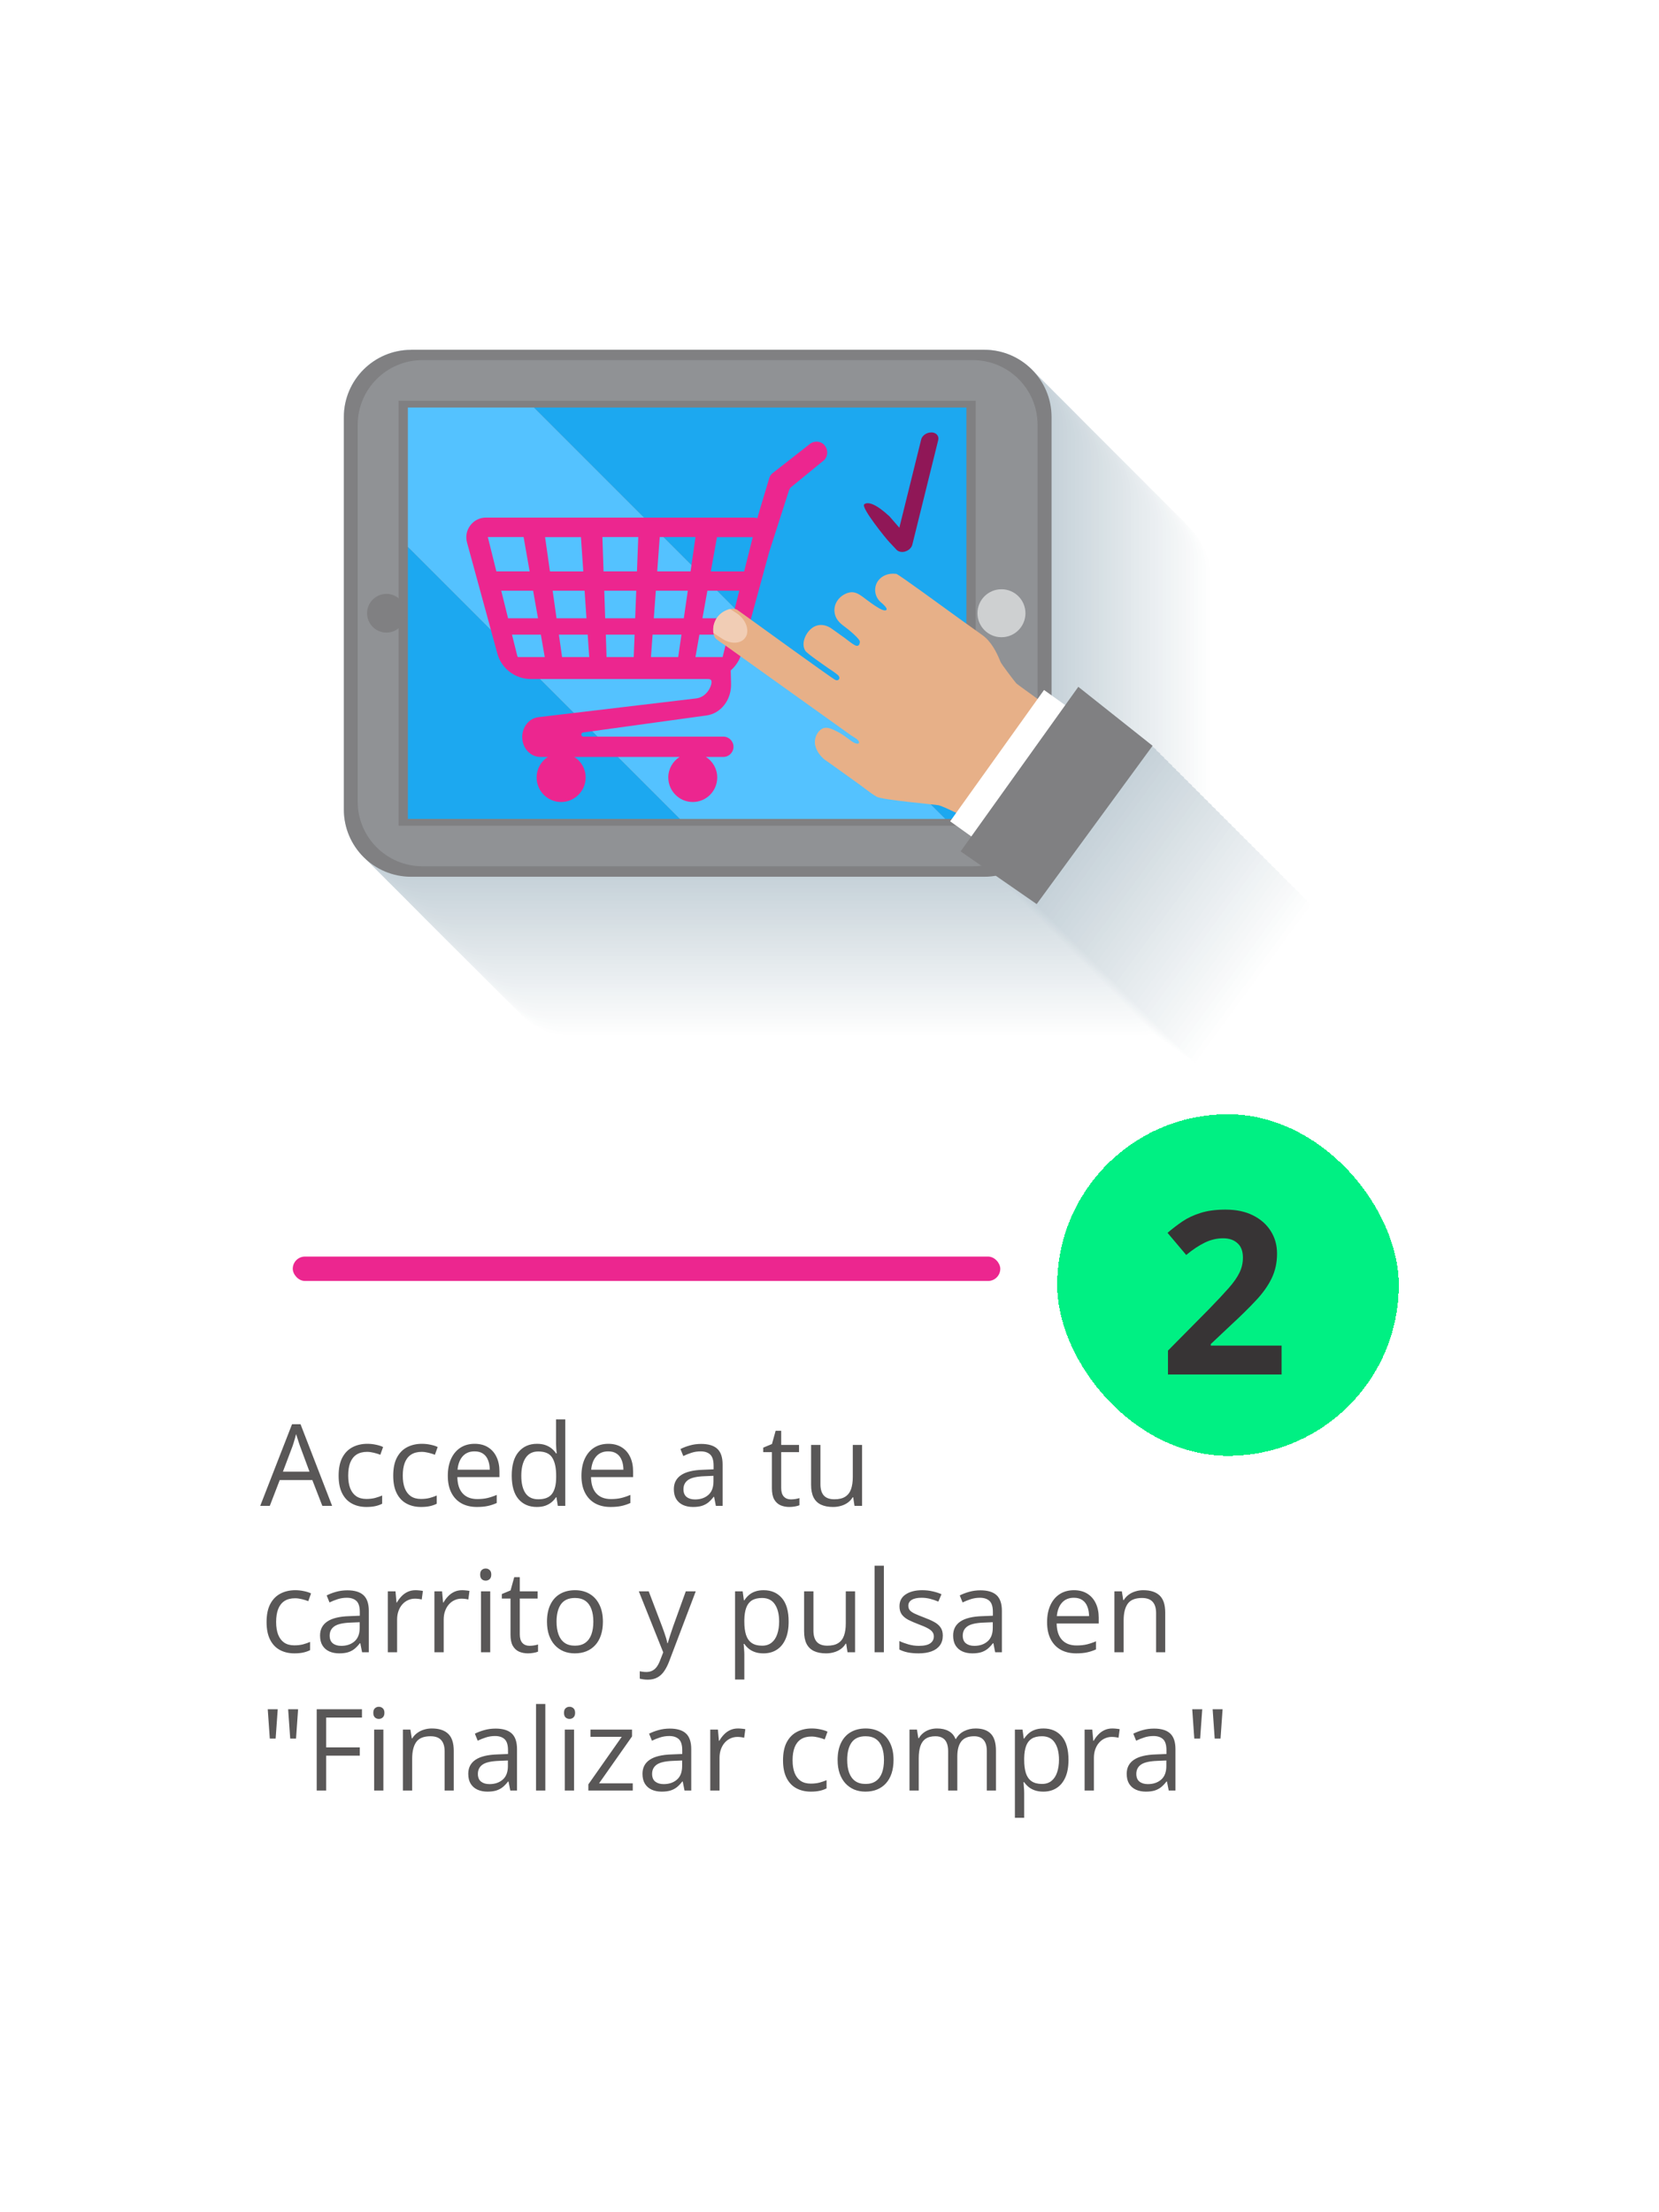 <svg width="204" height="272" viewBox="0 0 204 272" fill="none" xmlns="http://www.w3.org/2000/svg">
<g filter="url(#filter0_d_1581_20666)">
<rect x="8" y="10" width="180" height="248" rx="14" fill="white"/>
<g style="mix-blend-mode:multiply">
<path d="M157.722 109.69L148.582 102.45L146.972 104.69L145.282 103.48V69.26C145.282 64.71 141.562 60.99 137.012 60.99H66.522C61.982 60.99 58.262 64.71 58.262 69.26V117.51C58.262 122.05 61.982 125.78 66.522 125.78H137.012C137.492 125.78 137.942 125.71 138.392 125.64L143.452 129.15L157.702 109.69H157.722Z" fill="white"/>
<path d="M157.233 109.21L148.093 101.97L146.483 104.21L144.793 103V68.78C144.793 64.23 141.073 60.51 136.523 60.51H66.033C61.493 60.51 57.773 64.23 57.773 68.78V117.03C57.773 121.57 61.493 125.3 66.033 125.3H136.523C137.003 125.3 137.453 125.23 137.903 125.16L142.963 128.67L157.213 109.21H157.233Z" fill="#FEFEFE"/>
<path d="M156.743 108.72L147.613 101.48L146.003 103.72L144.313 102.51V68.29C144.313 63.74 140.593 60.02 136.043 60.02H65.553C61.013 60.02 57.293 63.74 57.293 68.29V116.54C57.293 121.08 61.013 124.81 65.553 124.81H136.043C136.523 124.81 136.973 124.74 137.423 124.67L142.483 128.18L156.733 108.72H156.743Z" fill="#FCFDFD"/>
<path d="M156.255 108.23L147.125 100.99L145.515 103.23L143.825 102.02V67.8C143.825 63.25 140.105 59.53 135.555 59.53H65.065C60.525 59.53 56.805 63.25 56.805 67.8V116.05C56.805 120.59 60.525 124.32 65.065 124.32H135.555C136.035 124.32 136.485 124.25 136.935 124.18L141.995 127.69L156.245 108.23H156.255Z" fill="#FBFCFC"/>
<path d="M155.774 107.74L146.644 100.5L145.034 102.74L143.344 101.53V67.31C143.344 62.76 139.624 59.04 135.074 59.04H64.584C60.044 59.04 56.324 62.76 56.324 67.31V115.56C56.324 120.1 60.044 123.83 64.584 123.83H135.074C135.554 123.83 136.004 123.76 136.454 123.69L141.514 127.2L155.764 107.74H155.774Z" fill="#F9FBFB"/>
<path d="M155.282 107.26L146.152 100.02L144.542 102.27L142.852 101.06V66.84C142.852 62.29 139.132 58.57 134.582 58.57H64.092C59.552 58.57 55.832 62.29 55.832 66.84V115.09C55.832 119.63 59.552 123.36 64.092 123.36H134.582C135.062 123.36 135.512 123.29 135.962 123.22L141.022 126.73L155.272 107.27L155.282 107.26Z" fill="#F8F9FA"/>
<path d="M154.794 106.77L145.664 99.53L144.054 101.78L142.364 100.57V66.35C142.364 61.8 138.644 58.08 134.094 58.08H63.604C59.064 58.08 55.344 61.8 55.344 66.35V114.6C55.344 119.14 59.064 122.87 63.604 122.87H134.094C134.574 122.87 135.024 122.8 135.474 122.73L140.534 126.24L154.784 106.78L154.794 106.77Z" fill="#F7F8F9"/>
<path d="M154.302 106.28L145.172 99.04L143.562 101.29L141.872 100.08V65.86C141.872 61.31 138.152 57.59 133.602 57.59H63.112C58.572 57.59 54.852 61.31 54.852 65.86V114.11C54.852 118.65 58.572 122.38 63.112 122.38H133.602C134.082 122.38 134.532 122.31 134.982 122.24L140.042 125.75L154.292 106.29L154.302 106.28Z" fill="#F5F7F8"/>
<path d="M153.813 105.79L144.683 98.55L143.073 100.8L141.383 99.59V65.37C141.383 60.82 137.663 57.1 133.113 57.1H62.623C58.083 57.1 54.363 60.82 54.363 65.37V113.62C54.363 118.16 58.083 121.89 62.623 121.89H133.113C133.593 121.89 134.043 121.82 134.493 121.75L139.553 125.26L153.803 105.8L153.813 105.79Z" fill="#F4F6F7"/>
<path d="M153.333 105.3L144.203 98.06L142.593 100.31L140.903 99.1V64.88C140.903 60.33 137.183 56.61 132.633 56.61H62.143C57.603 56.61 53.883 60.33 53.883 64.88V113.13C53.883 117.67 57.603 121.4 62.143 121.4H132.633C133.113 121.4 133.563 121.33 134.013 121.26L139.073 124.77L153.323 105.31L153.333 105.3Z" fill="#F2F5F6"/>
<path d="M152.845 104.82L143.715 97.58L142.105 99.83L140.415 98.62V64.4C140.415 59.85 136.695 56.13 132.145 56.13H61.654C57.114 56.13 53.395 59.85 53.395 64.4V112.65C53.395 117.19 57.114 120.92 61.654 120.92H132.145C132.625 120.92 133.075 120.85 133.525 120.78L138.585 124.29L152.835 104.83L152.845 104.82Z" fill="#F1F4F5"/>
<path d="M152.352 104.33L143.222 97.09L141.612 99.34L139.922 98.13V63.91C139.922 59.36 136.202 55.64 131.652 55.64H61.162C56.612 55.64 52.902 59.36 52.902 63.91V112.16C52.902 116.7 56.622 120.43 61.162 120.43H131.652C132.132 120.43 132.582 120.36 133.032 120.29L138.092 123.8L152.342 104.34L152.352 104.33Z" fill="#EFF3F5"/>
<path d="M151.864 103.84L142.734 96.6L141.124 98.85L139.434 97.64V63.42C139.434 58.87 135.714 55.15 131.164 55.15H60.674C56.124 55.15 52.414 58.87 52.414 63.42V111.67C52.414 116.22 56.134 119.94 60.674 119.94H131.164C131.644 119.94 132.094 119.87 132.544 119.8L137.604 123.31L151.854 103.85L151.864 103.84Z" fill="#EEF2F4"/>
<path d="M151.384 103.35L142.254 96.11L140.644 98.36L138.954 97.15V62.93C138.954 58.38 135.234 54.66 130.684 54.66H60.194C55.644 54.66 51.934 58.38 51.934 62.93V111.18C51.934 115.73 55.654 119.45 60.194 119.45H130.684C131.164 119.45 131.614 119.38 132.064 119.31L137.124 122.82L151.374 103.36L151.384 103.35Z" fill="#EDF0F3"/>
<path d="M150.895 102.87L141.765 95.63L140.155 97.88L138.465 96.67V62.45C138.465 57.9 134.745 54.18 130.195 54.18H59.705C55.155 54.18 51.445 57.9 51.445 62.45V110.7C51.445 115.25 55.165 118.97 59.705 118.97H130.195C130.675 118.97 131.125 118.9 131.575 118.83L136.635 122.34L150.885 102.88L150.895 102.87Z" fill="#EBEFF2"/>
<path d="M150.403 102.38L141.273 95.14L139.663 97.39L137.973 96.18V61.96C137.973 57.41 134.253 53.69 129.703 53.69H59.213C54.663 53.69 50.953 57.41 50.953 61.96V110.21C50.953 114.76 54.673 118.48 59.213 118.48H129.703C130.183 118.48 130.633 118.41 131.083 118.34L136.143 121.85L150.393 102.39L150.403 102.38Z" fill="#EAEEF1"/>
<path d="M149.915 101.89L140.785 94.65L139.175 96.9L137.485 95.69V61.47C137.485 56.92 133.765 53.2 129.215 53.2H58.725C54.175 53.2 50.465 56.92 50.465 61.47V109.72C50.465 114.27 54.185 117.99 58.725 117.99H129.215C129.695 117.99 130.145 117.92 130.595 117.85L135.655 121.36L149.905 101.9L149.915 101.89Z" fill="#E8EDF0"/>
<path d="M149.423 101.4L140.293 94.16L138.683 96.41L136.993 95.2V60.98C136.993 56.43 133.273 52.71 128.723 52.71H58.233C53.683 52.71 49.973 56.43 49.973 60.98V109.23C49.973 113.78 53.693 117.5 58.233 117.5H128.723C129.203 117.5 129.653 117.43 130.103 117.36L135.163 120.87L149.413 101.41L149.423 101.4Z" fill="#E7ECEF"/>
<path d="M148.944 100.92L139.814 93.68L138.204 95.93L136.514 94.72V60.5C136.514 55.95 132.794 52.23 128.244 52.23H57.754C53.204 52.23 49.484 55.95 49.484 60.5V108.75C49.484 113.3 53.204 117.02 57.754 117.02H128.244C128.724 117.02 129.174 116.95 129.624 116.88L134.684 120.39L148.934 100.93L148.944 100.92Z" fill="#E6EBEE"/>
<path d="M148.452 100.43L139.322 93.19L137.712 95.44L136.022 94.23V60.01C136.022 55.46 132.302 51.74 127.752 51.74H57.262C52.712 51.74 48.992 55.46 48.992 60.01V108.26C48.992 112.81 52.712 116.53 57.262 116.53H127.752C128.232 116.53 128.682 116.46 129.132 116.39L134.192 119.9L148.442 100.44L148.452 100.43Z" fill="#E4EAED"/>
<path d="M147.964 99.94L138.834 92.7L137.224 94.95L135.534 93.74V59.52C135.534 54.97 131.814 51.25 127.264 51.25H56.774C52.224 51.25 48.504 54.97 48.504 59.52V107.77C48.504 112.32 52.224 116.04 56.774 116.04H127.264C127.744 116.04 128.194 115.97 128.644 115.9L133.704 119.41L147.954 99.95L147.964 99.94Z" fill="#E3E9EC"/>
<path d="M147.472 99.45L138.342 92.21L136.732 94.46L135.042 93.25V59.03C135.042 54.48 131.322 50.76 126.772 50.76H56.282C51.732 50.76 48.012 54.48 48.012 59.03V107.28C48.012 111.83 51.732 115.55 56.282 115.55H126.772C127.252 115.55 127.702 115.49 128.152 115.41L133.212 118.92L147.462 99.46L147.472 99.45Z" fill="#E1E7EB"/>
<path d="M146.995 98.97L137.865 91.73L136.255 93.98L134.565 92.77V58.55C134.565 54 130.845 50.28 126.295 50.28H55.805C51.255 50.28 47.535 54 47.535 58.55V106.8C47.535 111.35 51.255 115.07 55.805 115.07H126.295C126.775 115.07 127.225 115.01 127.675 114.93L132.735 118.44L146.985 98.98L146.995 98.97Z" fill="#E0E6EA"/>
<path d="M146.503 98.48L137.373 91.24L135.763 93.49L134.073 92.28V58.06C134.073 53.51 130.353 49.79 125.803 49.79H55.313C50.763 49.79 47.043 53.51 47.043 58.06V106.31C47.043 110.86 50.763 114.58 55.313 114.58H125.803C126.283 114.58 126.733 114.52 127.183 114.44L132.243 117.95L146.493 98.49L146.503 98.48Z" fill="#DEE5E9"/>
<path d="M146.015 97.99L136.885 90.75L135.275 93L133.585 91.79V57.57C133.585 53.02 129.865 49.3 125.315 49.3H54.825C50.275 49.3 46.555 53.02 46.555 57.57V105.82C46.555 110.37 50.275 114.09 54.825 114.09H125.315C125.795 114.09 126.245 114.03 126.695 113.95L131.755 117.46L146.005 98L146.015 97.99Z" fill="#DDE4E8"/>
<path d="M145.523 97.5L136.393 90.26L134.782 92.51L133.092 91.3V57.08C133.092 52.53 129.372 48.81 124.822 48.81H54.333C49.782 48.81 46.062 52.53 46.062 57.08V105.33C46.062 109.88 49.782 113.6 54.333 113.6H124.822C125.292 113.6 125.753 113.54 126.202 113.46L131.262 116.97L145.512 97.51L145.523 97.5Z" fill="#DCE3E7"/>
<path d="M145.034 97.01L135.904 89.77L134.294 92.02L132.604 90.81V56.59C132.604 52.04 128.884 48.32 124.334 48.32H53.844C49.294 48.32 45.574 52.04 45.574 56.59V104.84C45.574 109.39 49.294 113.11 53.844 113.11H124.334C124.804 113.11 125.264 113.05 125.714 112.97L130.774 116.48L145.024 97.02L145.034 97.01Z" fill="#DAE2E6"/>
<path d="M144.552 96.53L135.422 89.29L133.812 91.54L132.122 90.33V56.11C132.122 51.56 128.402 47.84 123.862 47.84H53.372C48.822 47.84 45.102 51.56 45.102 56.11V104.36C45.102 108.91 48.822 112.63 53.372 112.63H123.862C124.332 112.63 124.792 112.57 125.242 112.49L130.302 116L144.552 96.54V96.53Z" fill="#D9E1E5"/>
<path d="M144.063 96.04L134.933 88.8L133.323 91.05L131.633 89.84V55.62C131.633 51.07 127.913 47.35 123.373 47.35H52.883C48.333 47.35 44.613 51.07 44.613 55.62V103.87C44.613 108.42 48.333 112.14 52.883 112.14H123.373C123.843 112.14 124.303 112.08 124.753 112L129.813 115.51L144.063 96.05V96.04Z" fill="#D7E0E4"/>
<path d="M143.575 95.55L134.445 88.31L132.835 90.56L131.145 89.35V55.13C131.145 50.58 127.425 46.86 122.885 46.86H52.395C47.845 46.86 44.125 50.58 44.125 55.13V103.38C44.125 107.93 47.845 111.65 52.395 111.65H122.885C123.355 111.65 123.815 111.59 124.265 111.51L129.325 115.02L143.575 95.56V95.55Z" fill="#D6DEE3"/>
<path d="M143.083 95.06L133.953 87.81L132.343 90.06L130.653 88.85V54.63C130.653 50.08 126.933 46.36 122.393 46.36H51.903C47.353 46.36 43.633 50.08 43.633 54.63V102.88C43.633 107.43 47.353 111.15 51.903 111.15H122.393C122.863 111.15 123.323 111.09 123.773 111.01L128.833 114.52L143.083 95.06Z" fill="#D5DDE2"/>
<path d="M142.602 94.58L133.472 87.33L131.862 89.58L130.172 88.37V54.15C130.172 49.6 126.452 45.88 121.912 45.88H51.422C46.872 45.88 43.152 49.6 43.152 54.15V102.4C43.152 106.95 46.872 110.67 51.422 110.67H121.912C122.382 110.67 122.842 110.61 123.292 110.53L128.352 114.04L142.602 94.58Z" fill="#D3DCE2"/>
<path d="M142.114 94.09L132.984 86.84L131.374 89.09L129.684 87.88V53.66C129.684 49.11 125.964 45.39 121.424 45.39H50.934C46.384 45.39 42.664 49.11 42.664 53.66V101.91C42.664 106.46 46.384 110.18 50.934 110.18H121.424C121.894 110.18 122.354 110.12 122.804 110.04L127.864 113.55L142.114 94.09Z" fill="#D2DBE1"/>
<path d="M141.622 93.6L132.492 86.35L130.882 88.6L129.192 87.39V53.17C129.192 48.62 125.472 44.9 120.932 44.9H50.442C45.892 44.9 42.172 48.62 42.172 53.17V101.42C42.172 105.97 45.892 109.69 50.442 109.69H120.932C121.402 109.69 121.862 109.63 122.312 109.55L127.372 113.06L141.622 93.6Z" fill="#D0DAE0"/>
<path d="M141.134 93.11L132.004 85.86L130.394 88.11L128.704 86.9V52.68C128.704 48.13 124.984 44.41 120.444 44.41H49.954C45.404 44.41 41.684 48.13 41.684 52.68V100.93C41.684 105.48 45.404 109.2 49.954 109.2H120.444C120.914 109.2 121.374 109.14 121.824 109.06L126.884 112.57L141.134 93.11Z" fill="#CFD9DF"/>
<path d="M140.645 92.63L131.515 85.38L129.905 87.63L128.215 86.42V52.2C128.215 47.65 124.495 43.93 119.955 43.93H49.465C44.915 43.93 41.195 47.65 41.195 52.2V100.45C41.195 105 44.915 108.72 49.465 108.72H119.955C120.425 108.72 120.885 108.66 121.335 108.58L126.395 112.09L140.645 92.63Z" fill="#CDD8DE"/>
<path d="M140.165 92.14L131.035 84.89L129.425 87.14L127.735 85.93V51.71C127.735 47.16 124.015 43.44 119.475 43.44H48.985C44.435 43.44 40.715 47.16 40.715 51.71V99.96C40.715 104.51 44.435 108.23 48.985 108.23H119.475C119.945 108.23 120.405 108.17 120.855 108.09L125.915 111.6L140.165 92.14Z" fill="#CCD7DD"/>
<path d="M139.673 91.65L130.543 84.4L128.933 86.65L127.243 85.44V51.22C127.243 46.67 123.523 42.95 118.983 42.95H48.493C43.943 42.95 40.223 46.67 40.223 51.22V99.47C40.223 104.02 43.943 107.74 48.493 107.74H118.983C119.453 107.74 119.913 107.68 120.363 107.6L125.423 111.11L139.673 91.65Z" fill="#CBD5DC"/>
<path d="M139.184 91.16L130.054 83.91L128.444 86.16L126.754 84.95V50.73C126.754 46.18 123.034 42.46 118.494 42.46H48.004C43.454 42.46 39.734 46.18 39.734 50.73V98.98C39.734 103.53 43.454 107.25 48.004 107.25H118.494C118.964 107.25 119.424 107.19 119.874 107.11L124.934 110.62L139.184 91.16Z" fill="#C9D4DB"/>
<path d="M138.692 90.67L129.562 83.42L127.952 85.67L126.262 84.46V50.24C126.262 45.69 122.542 41.97 118.002 41.97H47.512C42.962 41.97 39.242 45.69 39.242 50.24V98.49C39.242 103.04 42.962 106.76 47.512 106.76H118.002C118.472 106.76 118.932 106.7 119.382 106.62L124.442 110.13L138.692 90.67Z" fill="#C8D3DA"/>
<path d="M138.212 90.19L129.082 82.94L127.472 85.19L125.782 83.98V49.76C125.782 45.21 122.062 41.49 117.522 41.49H47.032C42.482 41.49 38.762 45.21 38.762 49.76V98.01C38.762 102.56 42.482 106.28 47.032 106.28H117.522C117.992 106.28 118.452 106.22 118.902 106.14L123.962 109.65L138.212 90.19Z" fill="#C6D2D9"/>
<path d="M137.723 89.7L128.593 82.45L126.983 84.7L125.293 83.49V49.27C125.293 44.72 121.573 41 117.033 41H46.543C41.993 41 38.273 44.72 38.273 49.27V97.52C38.273 102.07 41.993 105.79 46.543 105.79H117.033C117.503 105.79 117.963 105.73 118.413 105.65L123.473 109.16L137.723 89.7Z" fill="#C5D1D8"/>
</g>
<path d="M46.545 41.01H117.035C121.595 41.01 125.305 44.71 125.305 49.28V97.53C125.305 102.09 121.605 105.8 117.035 105.8H46.545C41.985 105.8 38.285 102.1 38.285 97.54V49.29C38.285 44.73 41.985 41.02 46.555 41.02L46.545 41.01Z" fill="#808082"/>
<path d="M115.644 42.28H47.924C43.554 42.28 39.984 45.85 39.984 50.22V96.57C39.984 100.94 43.554 104.51 47.924 104.51H115.644C120.014 104.51 123.584 100.94 123.584 96.57V50.22C123.584 45.85 120.014 42.28 115.644 42.28Z" fill="#909295"/>
<path d="M61.026 47.27H45.016V64.97V99.53H79.576H113.296H115.976V47.27H61.026Z" fill="#808082"/>
<path d="M46.156 98.69H79.606L46.156 65.24V98.69Z" fill="#1CA8F0"/>
<path d="M114.836 98.69V48.11H61.656L112.236 98.69H114.836Z" fill="#1CA8F0"/>
<path d="M61.656 48.11H46.156V65.24L79.606 98.69H112.236L61.656 48.11Z" fill="#54C2FF"/>
<path d="M122.095 73.4C122.095 75.03 120.775 76.35 119.145 76.35C117.515 76.35 116.195 75.03 116.195 73.4C116.195 71.77 117.515 70.45 119.145 70.45C120.775 70.45 122.095 71.77 122.095 73.4Z" fill="#CED0D1"/>
<path d="M45.897 73.4C45.897 74.72 44.827 75.78 43.517 75.78C42.207 75.78 41.137 74.71 41.137 73.4C41.137 72.09 42.207 71.02 43.517 71.02C44.827 71.02 45.897 72.09 45.897 73.4Z" fill="#808082"/>
<path d="M97.385 52.73C97.135 52.46 96.775 52.3 96.405 52.3C96.065 52.3 95.735 52.43 95.495 52.66L90.935 56.23C90.765 56.39 90.645 56.59 90.585 56.81C89.585 60.16 89.235 61.3 89.125 61.71C88.945 61.67 88.765 61.64 88.585 61.64H55.755C54.985 61.64 54.285 61.99 53.825 62.61C53.365 63.22 53.225 63.99 53.435 64.73L57.155 78.35C57.655 80.2 59.355 81.49 61.265 81.49H83.065C83.355 81.49 83.425 81.6 83.445 81.64C83.575 81.86 83.445 82.32 83.245 82.68C82.875 83.36 82.285 83.79 81.625 83.87L62.205 86.18C61.075 86.31 60.215 87.36 60.215 88.62C60.215 89.97 61.215 91.07 62.445 91.07H63.375C62.515 91.61 61.985 92.56 61.985 93.59C61.985 95.25 63.335 96.61 64.995 96.61C66.655 96.61 68.015 95.26 68.015 93.59C68.015 92.55 67.475 91.61 66.625 91.07H79.565C78.715 91.61 78.175 92.56 78.175 93.59C78.175 95.25 79.525 96.61 81.185 96.61C82.845 96.61 84.195 95.26 84.195 93.59C84.195 92.55 83.655 91.61 82.805 91.07H84.945C85.635 91.07 86.195 90.51 86.195 89.82C86.195 89.13 85.635 88.57 84.945 88.57H67.735C67.565 88.57 67.495 88.44 67.485 88.33C67.485 88.22 67.535 88.09 67.705 88.06L82.865 85.97C84.645 85.73 85.945 84.05 85.895 82.08L85.855 80.43C86.495 79.87 86.955 79.15 87.175 78.35L90.575 65.9L93.015 58.3C93.065 58.16 93.145 58.02 93.235 57.93L97.355 54.56C97.835 54.06 97.845 53.26 97.375 52.74L97.385 52.73ZM86.905 70.63L86.055 74.02H82.375L82.985 70.63H86.905ZM83.405 68.26L84.165 64.04H88.565L87.505 68.26H83.405ZM79.795 76.03L79.395 78.79H76.045L76.245 76.03H79.795ZM80.575 70.63L80.085 74.02H76.395L76.645 70.63H80.575ZM81.525 64.03L80.915 68.25H76.815L77.125 64.03H81.535H81.525ZM85.545 76.03L84.855 78.79H81.515L82.005 76.03H85.545ZM74.035 76.03L73.925 78.79H70.585L70.495 76.03H74.045H74.035ZM74.235 70.63L74.105 74.02H70.415L70.305 70.63H74.235ZM74.485 64.03L74.325 68.25H70.215L70.075 64.03H74.485ZM61.555 70.63L62.155 74.02H58.475L57.635 70.63H61.555ZM62.505 76.03L62.985 78.79H59.645L58.955 76.03H62.495H62.505ZM67.725 68.26H63.625L63.025 64.04H67.435L67.725 68.26ZM68.125 74.02H64.435L63.955 70.63H67.885L68.115 74.02H68.125ZM68.455 78.79H65.115L64.725 76.03H68.265L68.455 78.79ZM60.385 64.03L61.125 68.25H57.035L55.985 64.03H60.385Z" fill="#EC268F"/>
<path d="M110.545 51.173C109.972 51.148 109.388 51.542 109.273 52.039L106.587 62.886L105.386 61.5C103.774 60 102.759 59.637 102.275 60C101.797 60.352 105.029 64.331 105.384 64.681L106.254 65.606C106.487 65.848 106.889 65.924 107.285 65.817C107.305 65.809 107.324 65.802 107.343 65.794C107.762 65.66 108.085 65.344 108.179 64.989L111.37 52.102C111.495 51.602 111.122 51.178 110.542 51.165L110.545 51.173Z" fill="#901757"/>
<path d="M124.855 84.91C124.855 85.04 124.575 85.3 124.505 85.4L123.825 86.35C123.135 87.32 123.595 87.44 122.905 88.41C121.235 90.76 119.185 92.84 117.515 95.18L115.665 97.77C115.555 97.92 115.155 98.68 114.975 98.7C114.875 98.71 114.575 98.46 114.485 98.42C114.375 98.36 114.025 98.17 113.585 97.95C112.855 97.59 111.905 97.14 111.425 97.01C111.085 96.92 104.485 96.36 103.795 95.96C102.955 95.46 102.185 94.8 101.385 94.24L98.065 91.86C97.815 91.68 97.545 91.52 97.305 91.32C96.615 90.71 96.085 89.83 96.225 88.94C96.305 88.38 96.715 87.67 97.325 87.51C97.815 87.38 98.355 87.67 98.785 87.87C99.405 88.16 99.965 88.57 100.515 88.99C101.215 89.53 101.635 89.53 101.635 89.28C101.635 88.94 100.905 88.59 100.675 88.43L85.375 77.49C84.945 77.18 84.455 76.89 84.045 76.54C83.895 76.41 83.805 76.22 83.765 76.01C83.755 75.95 83.745 75.9 83.735 75.84V75.82C83.725 75.7 83.715 75.57 83.715 75.45C83.715 74.35 84.405 73.38 85.435 73C85.545 72.95 85.665 72.92 85.775 72.89C85.775 72.89 85.785 72.89 85.795 72.89C85.945 72.86 86.085 72.84 86.225 72.85C86.385 72.86 86.545 72.91 86.695 73.01C86.945 73.18 87.185 73.36 87.425 73.53C88.355 74.2 98.085 81.25 98.665 81.57C99.125 81.82 99.425 81.35 99.035 81.01C98.665 80.67 98.195 80.4 97.785 80.11C97.215 79.7 95.265 78.38 95.025 78.01C94.375 76.99 95.275 75.34 96.315 74.96C96.985 74.7 97.705 74.89 98.275 75.3L99.885 76.45C100.285 76.74 100.685 77.1 101.115 77.33C101.525 77.54 101.705 77.31 101.735 76.92C101.765 76.56 100.295 75.36 99.795 75C99.185 74.56 98.695 74.03 98.615 73.24C98.505 72.16 99.245 71.23 100.245 70.9C100.975 70.66 101.495 70.96 102.055 71.36C102.615 71.76 104.645 73.42 105.005 72.98C105.165 72.78 104.515 72.21 104.325 72.06C103.545 71.41 103.375 70.24 103.975 69.41C104.455 68.75 105.295 68.46 106.085 68.55C106.095 68.55 106.115 68.55 106.145 68.55C106.155 68.55 106.175 68.55 106.185 68.55C106.185 68.55 106.195 68.55 106.205 68.55C106.725 68.77 112.065 72.7 114.295 74.3L116.785 76.08C117.865 76.85 118.545 78.16 119.025 79.37C119.145 79.68 120.765 81.79 120.975 82.03C121.055 82.11 122.555 83.19 123.605 83.95C124.045 84.27 124.405 84.53 124.555 84.64C124.685 84.73 124.875 84.8 124.865 84.93L124.855 84.91Z" fill="#E7B088"/>
<path d="M124.38 82.835L112.836 98.983L115.992 101.239L127.536 85.091L124.38 82.835Z" fill="white"/>
<path d="M137.725 89.7L128.595 82.45L114.125 102.68L123.475 109.16L137.725 89.7Z" fill="#808082"/>
<path d="M87.735 76.25C87.275 77.14 85.985 77.28 84.865 76.57L83.935 75.97C83.865 75.92 83.775 75.87 83.715 75.81C83.705 75.69 83.695 75.56 83.695 75.44C83.695 74.34 84.385 73.37 85.415 72.99C85.525 72.94 85.645 72.91 85.755 72.88C85.755 72.88 85.765 72.88 85.775 72.88L86.525 73.36C87.645 74.07 88.185 75.38 87.735 76.26V76.25Z" fill="#F1CDB5"/>
<path d="M35.636 183.15L34.405 179.978H30.399L29.176 183.15H28L31.91 173.115H32.956L36.839 183.15H35.636ZM34.057 178.946L32.888 175.794C32.86 175.712 32.815 175.578 32.751 175.391C32.692 175.204 32.63 175.011 32.566 174.81C32.503 174.61 32.45 174.448 32.409 174.325C32.364 174.512 32.313 174.698 32.259 174.885C32.209 175.068 32.158 175.238 32.108 175.398C32.058 175.553 32.015 175.685 31.979 175.794L30.789 178.946H34.057ZM41.057 183.287C40.382 183.287 39.787 183.148 39.273 182.87C38.758 182.592 38.356 182.168 38.069 181.598C37.782 181.028 37.639 180.311 37.639 179.445C37.639 178.538 37.789 177.797 38.09 177.223C38.395 176.644 38.815 176.216 39.348 175.938C39.881 175.66 40.487 175.521 41.166 175.521C41.54 175.521 41.9 175.56 42.246 175.637C42.597 175.71 42.884 175.804 43.107 175.917L42.766 176.868C42.538 176.777 42.273 176.694 41.973 176.622C41.676 176.549 41.398 176.512 41.139 176.512C40.619 176.512 40.186 176.624 39.84 176.847C39.498 177.07 39.241 177.399 39.067 177.832C38.899 178.264 38.815 178.798 38.815 179.431C38.815 180.037 38.897 180.555 39.06 180.983C39.229 181.411 39.477 181.739 39.806 181.967C40.138 182.191 40.553 182.302 41.05 182.302C41.446 182.302 41.804 182.261 42.123 182.179C42.442 182.093 42.731 181.992 42.991 181.878V182.89C42.741 183.018 42.46 183.116 42.15 183.184C41.845 183.252 41.48 183.287 41.057 183.287ZM47.77 183.287C47.095 183.287 46.5 183.148 45.985 182.87C45.47 182.592 45.069 182.168 44.782 181.598C44.495 181.028 44.352 180.311 44.352 179.445C44.352 178.538 44.502 177.797 44.803 177.223C45.108 176.644 45.527 176.216 46.06 175.938C46.594 175.66 47.2 175.521 47.879 175.521C48.253 175.521 48.613 175.56 48.959 175.637C49.31 175.71 49.597 175.804 49.82 175.917L49.478 176.868C49.251 176.777 48.986 176.694 48.685 176.622C48.389 176.549 48.111 176.512 47.852 176.512C47.332 176.512 46.899 176.624 46.553 176.847C46.211 177.07 45.953 177.399 45.78 177.832C45.612 178.264 45.527 178.798 45.527 179.431C45.527 180.037 45.609 180.555 45.773 180.983C45.942 181.411 46.19 181.739 46.519 181.967C46.851 182.191 47.266 182.302 47.763 182.302C48.159 182.302 48.517 182.261 48.836 182.179C49.155 182.093 49.444 181.992 49.704 181.878V182.89C49.453 183.018 49.173 183.116 48.863 183.184C48.558 183.252 48.193 183.287 47.77 183.287ZM54.366 175.521C55.004 175.521 55.551 175.662 56.007 175.945C56.463 176.227 56.811 176.624 57.053 177.134C57.294 177.64 57.415 178.233 57.415 178.912V179.616H52.24C52.254 180.495 52.473 181.165 52.897 181.625C53.32 182.086 53.917 182.316 54.688 182.316C55.161 182.316 55.581 182.273 55.945 182.186C56.31 182.099 56.688 181.972 57.08 181.803V182.801C56.702 182.97 56.326 183.093 55.952 183.17C55.583 183.248 55.145 183.287 54.64 183.287C53.92 183.287 53.291 183.141 52.753 182.849C52.22 182.553 51.805 182.12 51.509 181.55C51.213 180.981 51.065 180.283 51.065 179.458C51.065 178.652 51.199 177.955 51.468 177.367C51.741 176.774 52.124 176.319 52.616 176C53.113 175.681 53.696 175.521 54.366 175.521ZM54.352 176.451C53.746 176.451 53.263 176.649 52.903 177.045C52.543 177.442 52.329 177.996 52.261 178.707H56.226C56.221 178.26 56.15 177.868 56.014 177.531C55.882 177.189 55.679 176.925 55.405 176.738C55.132 176.546 54.781 176.451 54.352 176.451ZM62.009 183.287C61.061 183.287 60.309 182.963 59.753 182.316C59.202 181.669 58.926 180.707 58.926 179.431C58.926 178.141 59.208 177.168 59.773 176.512C60.339 175.851 61.09 175.521 62.029 175.521C62.426 175.521 62.772 175.573 63.068 175.678C63.365 175.783 63.62 175.924 63.834 176.102C64.048 176.275 64.228 176.473 64.374 176.697H64.456C64.438 176.556 64.42 176.362 64.401 176.116C64.383 175.87 64.374 175.669 64.374 175.514V172.513H65.509V183.15H64.593L64.422 182.083H64.374C64.233 182.307 64.053 182.51 63.834 182.692C63.62 182.874 63.362 183.02 63.062 183.129C62.765 183.234 62.414 183.287 62.009 183.287ZM62.187 182.343C62.989 182.343 63.556 182.115 63.889 181.66C64.221 181.204 64.388 180.527 64.388 179.629V179.424C64.388 178.472 64.228 177.74 63.909 177.23C63.595 176.72 63.02 176.464 62.187 176.464C61.489 176.464 60.967 176.733 60.621 177.271C60.275 177.804 60.102 178.533 60.102 179.458C60.102 180.379 60.273 181.09 60.614 181.591C60.961 182.093 61.485 182.343 62.187 182.343ZM70.8 175.521C71.438 175.521 71.985 175.662 72.44 175.945C72.896 176.227 73.245 176.624 73.486 177.134C73.728 177.64 73.849 178.233 73.849 178.912V179.616H68.674C68.688 180.495 68.906 181.165 69.33 181.625C69.754 182.086 70.351 182.316 71.121 182.316C71.595 182.316 72.014 182.273 72.379 182.186C72.743 182.099 73.122 181.972 73.514 181.803V182.801C73.135 182.97 72.759 183.093 72.386 183.17C72.017 183.248 71.579 183.287 71.073 183.287C70.353 183.287 69.724 183.141 69.186 182.849C68.653 182.553 68.239 182.12 67.942 181.55C67.646 180.981 67.498 180.283 67.498 179.458C67.498 178.652 67.632 177.955 67.901 177.367C68.175 176.774 68.558 176.319 69.05 176C69.546 175.681 70.13 175.521 70.8 175.521ZM70.786 176.451C70.18 176.451 69.697 176.649 69.337 177.045C68.977 177.442 68.763 177.996 68.694 178.707H72.659C72.655 178.26 72.584 177.868 72.447 177.531C72.315 177.189 72.112 176.925 71.839 176.738C71.565 176.546 71.215 176.451 70.786 176.451ZM82.216 175.535C83.109 175.535 83.772 175.735 84.205 176.136C84.638 176.537 84.855 177.178 84.855 178.057V183.15H84.027L83.809 182.042H83.754C83.544 182.316 83.326 182.546 83.098 182.733C82.87 182.915 82.606 183.054 82.305 183.15C82.008 183.241 81.644 183.287 81.211 183.287C80.755 183.287 80.35 183.207 79.994 183.047C79.643 182.888 79.365 182.646 79.16 182.323C78.96 181.999 78.859 181.589 78.859 181.092C78.859 180.345 79.156 179.771 79.748 179.37C80.341 178.969 81.243 178.75 82.455 178.713L83.747 178.659V178.201C83.747 177.554 83.608 177.1 83.33 176.84C83.052 176.581 82.66 176.451 82.154 176.451C81.762 176.451 81.389 176.508 81.033 176.622C80.678 176.736 80.341 176.87 80.022 177.025L79.673 176.164C80.01 175.99 80.397 175.842 80.835 175.719C81.272 175.596 81.733 175.535 82.216 175.535ZM83.733 179.458L82.592 179.506C81.658 179.543 80.999 179.695 80.616 179.964C80.233 180.233 80.042 180.614 80.042 181.106C80.042 181.534 80.172 181.851 80.432 182.056C80.691 182.261 81.035 182.364 81.464 182.364C82.129 182.364 82.674 182.179 83.098 181.81C83.522 181.441 83.733 180.887 83.733 180.149V179.458ZM93.249 182.357C93.436 182.357 93.627 182.341 93.823 182.309C94.019 182.277 94.179 182.238 94.302 182.193V183.075C94.17 183.134 93.985 183.184 93.748 183.225C93.516 183.266 93.288 183.287 93.064 183.287C92.668 183.287 92.308 183.218 91.984 183.082C91.661 182.94 91.401 182.703 91.205 182.371C91.014 182.038 90.918 181.578 90.918 180.99V176.546H89.852V175.993L90.925 175.548L91.376 173.921H92.06V175.658H94.254V176.546H92.06V180.956C92.06 181.425 92.167 181.776 92.381 182.008C92.6 182.241 92.889 182.357 93.249 182.357ZM102.006 175.658V183.15H101.076L100.912 182.097H100.851C100.696 182.357 100.495 182.576 100.249 182.753C100.003 182.931 99.725 183.063 99.415 183.15C99.11 183.241 98.784 183.287 98.438 183.287C97.845 183.287 97.348 183.191 96.947 183C96.546 182.808 96.243 182.512 96.038 182.111C95.838 181.71 95.737 181.195 95.737 180.566V175.658H96.886V180.484C96.886 181.108 97.027 181.575 97.31 181.885C97.592 182.191 98.023 182.343 98.602 182.343C99.158 182.343 99.6 182.238 99.928 182.029C100.26 181.819 100.5 181.512 100.646 181.106C100.791 180.696 100.864 180.194 100.864 179.602V175.658H102.006ZM32.197 201.287C31.523 201.287 30.928 201.148 30.413 200.87C29.898 200.592 29.497 200.168 29.21 199.598C28.923 199.028 28.779 198.311 28.779 197.445C28.779 196.538 28.93 195.797 29.23 195.223C29.536 194.644 29.955 194.216 30.488 193.938C31.021 193.66 31.628 193.521 32.307 193.521C32.68 193.521 33.04 193.56 33.387 193.637C33.738 193.71 34.025 193.804 34.248 193.917L33.906 194.868C33.678 194.777 33.414 194.694 33.113 194.622C32.817 194.549 32.539 194.512 32.279 194.512C31.76 194.512 31.327 194.624 30.98 194.847C30.639 195.07 30.381 195.399 30.208 195.832C30.039 196.264 29.955 196.798 29.955 197.431C29.955 198.037 30.037 198.555 30.201 198.983C30.37 199.411 30.618 199.739 30.946 199.967C31.279 200.191 31.694 200.302 32.19 200.302C32.587 200.302 32.945 200.261 33.264 200.179C33.583 200.093 33.872 199.992 34.132 199.878V200.89C33.881 201.018 33.601 201.116 33.291 201.184C32.986 201.252 32.621 201.287 32.197 201.287ZM38.712 193.535C39.605 193.535 40.268 193.735 40.701 194.136C41.134 194.537 41.351 195.178 41.351 196.057V201.15H40.523L40.305 200.042H40.25C40.04 200.316 39.822 200.546 39.594 200.733C39.366 200.915 39.102 201.054 38.801 201.15C38.505 201.241 38.14 201.287 37.707 201.287C37.251 201.287 36.846 201.207 36.49 201.047C36.139 200.888 35.861 200.646 35.656 200.323C35.456 199.999 35.355 199.589 35.355 199.092C35.355 198.345 35.652 197.771 36.244 197.37C36.837 196.969 37.739 196.75 38.951 196.713L40.243 196.659V196.201C40.243 195.554 40.104 195.1 39.826 194.84C39.548 194.581 39.156 194.451 38.65 194.451C38.258 194.451 37.885 194.508 37.529 194.622C37.174 194.736 36.837 194.87 36.518 195.025L36.169 194.164C36.506 193.99 36.894 193.842 37.331 193.719C37.769 193.596 38.229 193.535 38.712 193.535ZM40.23 197.458L39.088 197.506C38.154 197.543 37.495 197.695 37.112 197.964C36.73 198.233 36.538 198.614 36.538 199.106C36.538 199.534 36.668 199.851 36.928 200.056C37.188 200.261 37.532 200.364 37.96 200.364C38.625 200.364 39.17 200.179 39.594 199.81C40.018 199.441 40.23 198.887 40.23 198.149V197.458ZM47.093 193.521C47.243 193.521 47.4 193.53 47.565 193.548C47.728 193.562 47.874 193.583 48.002 193.61L47.858 194.663C47.735 194.631 47.599 194.606 47.448 194.587C47.298 194.569 47.157 194.56 47.024 194.56C46.724 194.56 46.439 194.622 46.17 194.745C45.906 194.863 45.673 195.036 45.473 195.264C45.272 195.487 45.115 195.759 45.001 196.078C44.887 196.392 44.83 196.743 44.83 197.13V201.15H43.688V193.658H44.632L44.755 195.039H44.803C44.958 194.761 45.145 194.508 45.363 194.28C45.582 194.047 45.835 193.863 46.122 193.726C46.414 193.589 46.737 193.521 47.093 193.521ZM52.821 193.521C52.972 193.521 53.129 193.53 53.293 193.548C53.457 193.562 53.603 193.583 53.73 193.61L53.587 194.663C53.464 194.631 53.327 194.606 53.177 194.587C53.026 194.569 52.885 194.56 52.753 194.56C52.452 194.56 52.167 194.622 51.898 194.745C51.634 194.863 51.402 195.036 51.201 195.264C51.001 195.487 50.843 195.759 50.73 196.078C50.616 196.392 50.559 196.743 50.559 197.13V201.15H49.417V193.658H50.36L50.483 195.039H50.531C50.686 194.761 50.873 194.508 51.092 194.28C51.31 194.047 51.563 193.863 51.851 193.726C52.142 193.589 52.466 193.521 52.821 193.521ZM56.28 193.658V201.15H55.145V193.658H56.28ZM55.727 190.855C55.913 190.855 56.073 190.917 56.205 191.04C56.342 191.158 56.41 191.345 56.41 191.6C56.41 191.851 56.342 192.038 56.205 192.161C56.073 192.284 55.913 192.345 55.727 192.345C55.531 192.345 55.367 192.284 55.234 192.161C55.107 192.038 55.043 191.851 55.043 191.6C55.043 191.345 55.107 191.158 55.234 191.04C55.367 190.917 55.531 190.855 55.727 190.855ZM61.106 200.357C61.293 200.357 61.485 200.341 61.681 200.309C61.877 200.277 62.036 200.238 62.159 200.193V201.075C62.027 201.134 61.842 201.184 61.605 201.225C61.373 201.266 61.145 201.287 60.922 201.287C60.525 201.287 60.165 201.218 59.842 201.082C59.518 200.94 59.258 200.703 59.062 200.371C58.871 200.038 58.775 199.578 58.775 198.99V194.546H57.709V193.993L58.782 193.548L59.233 191.921H59.917V193.658H62.111V194.546H59.917V198.956C59.917 199.425 60.024 199.776 60.238 200.008C60.457 200.241 60.746 200.357 61.106 200.357ZM70.137 197.39C70.137 198.005 70.057 198.555 69.897 199.038C69.738 199.521 69.508 199.929 69.207 200.261C68.906 200.594 68.542 200.849 68.113 201.027C67.689 201.2 67.209 201.287 66.671 201.287C66.17 201.287 65.709 201.2 65.29 201.027C64.875 200.849 64.515 200.594 64.21 200.261C63.909 199.929 63.675 199.521 63.506 199.038C63.342 198.555 63.26 198.005 63.26 197.39C63.26 196.57 63.399 195.873 63.677 195.298C63.955 194.72 64.351 194.28 64.866 193.979C65.386 193.674 66.003 193.521 66.719 193.521C67.402 193.521 67.999 193.674 68.51 193.979C69.025 194.284 69.424 194.726 69.706 195.305C69.993 195.879 70.137 196.574 70.137 197.39ZM64.436 197.39C64.436 197.992 64.515 198.514 64.675 198.956C64.834 199.398 65.08 199.739 65.413 199.981C65.746 200.222 66.174 200.343 66.698 200.343C67.218 200.343 67.644 200.222 67.977 199.981C68.314 199.739 68.562 199.398 68.722 198.956C68.881 198.514 68.961 197.992 68.961 197.39C68.961 196.793 68.881 196.278 68.722 195.845C68.562 195.408 68.316 195.07 67.983 194.833C67.651 194.597 67.22 194.478 66.691 194.478C65.912 194.478 65.34 194.736 64.976 195.25C64.616 195.765 64.436 196.479 64.436 197.39ZM74.553 193.658H75.769L77.424 198.005C77.519 198.261 77.608 198.507 77.69 198.744C77.772 198.976 77.845 199.199 77.909 199.414C77.973 199.628 78.023 199.835 78.06 200.036H78.107C78.171 199.808 78.262 199.509 78.381 199.14C78.499 198.766 78.627 198.386 78.764 197.999L80.329 193.658H81.553L78.292 202.25C78.119 202.711 77.916 203.112 77.684 203.454C77.456 203.795 77.178 204.057 76.85 204.24C76.522 204.427 76.125 204.52 75.66 204.52C75.446 204.52 75.257 204.506 75.093 204.479C74.929 204.456 74.787 204.429 74.669 204.397V203.488C74.769 203.511 74.89 203.531 75.031 203.549C75.177 203.568 75.328 203.577 75.482 203.577C75.765 203.577 76.009 203.522 76.214 203.413C76.424 203.308 76.603 203.153 76.754 202.948C76.904 202.743 77.034 202.499 77.144 202.216L77.554 201.164L74.553 193.658ZM89.906 193.521C90.841 193.521 91.586 193.842 92.142 194.485C92.698 195.127 92.976 196.094 92.976 197.383C92.976 198.236 92.848 198.951 92.593 199.53C92.338 200.109 91.978 200.546 91.513 200.842C91.052 201.139 90.508 201.287 89.879 201.287C89.482 201.287 89.134 201.234 88.833 201.129C88.532 201.025 88.275 200.883 88.061 200.706C87.846 200.528 87.669 200.334 87.527 200.125H87.445C87.459 200.302 87.475 200.516 87.493 200.767C87.516 201.018 87.527 201.236 87.527 201.423V204.5H86.386V193.658H87.322L87.473 194.765H87.527C87.673 194.537 87.851 194.33 88.061 194.143C88.27 193.952 88.525 193.801 88.826 193.692C89.132 193.578 89.492 193.521 89.906 193.521ZM89.708 194.478C89.189 194.478 88.769 194.578 88.45 194.779C88.136 194.979 87.906 195.28 87.76 195.681C87.614 196.078 87.537 196.577 87.527 197.178V197.397C87.527 198.03 87.596 198.566 87.732 199.003C87.874 199.441 88.104 199.774 88.423 200.001C88.746 200.229 89.179 200.343 89.722 200.343C90.186 200.343 90.574 200.218 90.884 199.967C91.194 199.717 91.424 199.368 91.574 198.921C91.729 198.47 91.807 197.953 91.807 197.37C91.807 196.486 91.633 195.784 91.287 195.264C90.945 194.74 90.419 194.478 89.708 194.478ZM101.145 193.658V201.15H100.215L100.051 200.097H99.989C99.834 200.357 99.634 200.576 99.388 200.753C99.142 200.931 98.864 201.063 98.554 201.15C98.248 201.241 97.922 201.287 97.576 201.287C96.984 201.287 96.487 201.191 96.086 201C95.685 200.808 95.382 200.512 95.177 200.111C94.976 199.71 94.876 199.195 94.876 198.566V193.658H96.024V198.484C96.024 199.108 96.166 199.575 96.448 199.885C96.731 200.191 97.162 200.343 97.74 200.343C98.296 200.343 98.738 200.238 99.066 200.029C99.399 199.819 99.638 199.512 99.784 199.106C99.93 198.696 100.003 198.194 100.003 197.602V193.658H101.145ZM104.686 201.15H103.544V190.513H104.686V201.15ZM111.932 199.099C111.932 199.578 111.811 199.981 111.569 200.309C111.332 200.633 110.991 200.876 110.544 201.041C110.102 201.205 109.573 201.287 108.958 201.287C108.434 201.287 107.98 201.246 107.598 201.164C107.215 201.082 106.88 200.965 106.593 200.815V199.769C106.898 199.919 107.263 200.056 107.687 200.179C108.11 200.302 108.543 200.364 108.985 200.364C109.632 200.364 110.102 200.259 110.394 200.049C110.685 199.84 110.831 199.555 110.831 199.195C110.831 198.99 110.772 198.81 110.653 198.655C110.539 198.495 110.346 198.343 110.072 198.197C109.799 198.046 109.421 197.882 108.938 197.705C108.459 197.522 108.044 197.342 107.693 197.165C107.347 196.982 107.078 196.761 106.887 196.501C106.7 196.242 106.606 195.904 106.606 195.49C106.606 194.856 106.862 194.371 107.372 194.034C107.887 193.692 108.562 193.521 109.396 193.521C109.847 193.521 110.268 193.567 110.66 193.658C111.057 193.744 111.426 193.863 111.768 194.013L111.385 194.922C111.075 194.79 110.744 194.679 110.394 194.587C110.043 194.496 109.685 194.451 109.32 194.451C108.796 194.451 108.393 194.537 108.11 194.71C107.832 194.884 107.693 195.121 107.693 195.421C107.693 195.654 107.757 195.845 107.885 195.996C108.017 196.146 108.227 196.287 108.514 196.419C108.801 196.552 109.179 196.707 109.648 196.884C110.118 197.057 110.523 197.237 110.865 197.424C111.207 197.607 111.469 197.83 111.651 198.094C111.838 198.354 111.932 198.689 111.932 199.099ZM116.56 193.535C117.453 193.535 118.116 193.735 118.549 194.136C118.982 194.537 119.198 195.178 119.198 196.057V201.15H118.371L118.152 200.042H118.098C117.888 200.316 117.669 200.546 117.441 200.733C117.214 200.915 116.949 201.054 116.648 201.15C116.352 201.241 115.988 201.287 115.555 201.287C115.099 201.287 114.693 201.207 114.338 201.047C113.987 200.888 113.709 200.646 113.504 200.323C113.303 199.999 113.203 199.589 113.203 199.092C113.203 198.345 113.499 197.771 114.092 197.37C114.684 196.969 115.587 196.75 116.799 196.713L118.091 196.659V196.201C118.091 195.554 117.952 195.1 117.674 194.84C117.396 194.581 117.004 194.451 116.498 194.451C116.106 194.451 115.732 194.508 115.377 194.622C115.021 194.736 114.684 194.87 114.365 195.025L114.017 194.164C114.354 193.99 114.741 193.842 115.179 193.719C115.616 193.596 116.076 193.535 116.56 193.535ZM118.077 197.458L116.936 197.506C116.001 197.543 115.343 197.695 114.96 197.964C114.577 198.233 114.386 198.614 114.386 199.106C114.386 199.534 114.516 199.851 114.775 200.056C115.035 200.261 115.379 200.364 115.808 200.364C116.473 200.364 117.018 200.179 117.441 199.81C117.865 199.441 118.077 198.887 118.077 198.149V197.458ZM128.058 193.521C128.696 193.521 129.243 193.662 129.698 193.945C130.154 194.227 130.503 194.624 130.744 195.134C130.986 195.64 131.106 196.233 131.106 196.912V197.616H125.932C125.945 198.495 126.164 199.165 126.588 199.625C127.012 200.086 127.609 200.316 128.379 200.316C128.853 200.316 129.272 200.273 129.637 200.186C130.001 200.099 130.38 199.972 130.771 199.803V200.801C130.393 200.97 130.017 201.093 129.644 201.17C129.274 201.248 128.837 201.287 128.331 201.287C127.611 201.287 126.982 201.141 126.444 200.849C125.911 200.553 125.496 200.12 125.2 199.55C124.904 198.981 124.756 198.283 124.756 197.458C124.756 196.652 124.89 195.955 125.159 195.367C125.433 194.774 125.815 194.319 126.308 194C126.804 193.681 127.388 193.521 128.058 193.521ZM128.044 194.451C127.438 194.451 126.955 194.649 126.595 195.045C126.235 195.442 126.021 195.996 125.952 196.707H129.917C129.912 196.26 129.842 195.868 129.705 195.531C129.573 195.189 129.37 194.925 129.097 194.738C128.823 194.546 128.472 194.451 128.044 194.451ZM136.582 193.521C137.471 193.521 138.143 193.74 138.599 194.177C139.054 194.61 139.282 195.307 139.282 196.269V201.15H138.161V196.344C138.161 195.72 138.018 195.253 137.73 194.943C137.448 194.633 137.013 194.478 136.425 194.478C135.595 194.478 135.012 194.713 134.675 195.182C134.338 195.652 134.169 196.333 134.169 197.226V201.15H133.034V193.658H133.95L134.121 194.738H134.183C134.342 194.473 134.545 194.252 134.791 194.075C135.037 193.892 135.313 193.756 135.618 193.665C135.924 193.569 136.245 193.521 136.582 193.521ZM30.153 208.156L29.894 211.765H29.176L28.923 208.156H30.153ZM32.655 208.156L32.402 211.765H31.685L31.432 208.156H32.655ZM36.107 218.15H34.945V208.156H40.51V209.181H36.107V212.845H40.243V213.864H36.107V218.15ZM43.142 210.658V218.15H42.007V210.658H43.142ZM42.588 207.855C42.775 207.855 42.934 207.917 43.066 208.04C43.203 208.158 43.272 208.345 43.272 208.6C43.272 208.851 43.203 209.038 43.066 209.161C42.934 209.284 42.775 209.345 42.588 209.345C42.392 209.345 42.228 209.284 42.096 209.161C41.968 209.038 41.904 208.851 41.904 208.6C41.904 208.345 41.968 208.158 42.096 208.04C42.228 207.917 42.392 207.855 42.588 207.855ZM49.096 210.521C49.984 210.521 50.657 210.74 51.112 211.177C51.568 211.61 51.796 212.307 51.796 213.269V218.15H50.675V213.344C50.675 212.72 50.531 212.253 50.244 211.943C49.962 211.633 49.526 211.478 48.938 211.478C48.109 211.478 47.526 211.713 47.188 212.182C46.851 212.652 46.683 213.333 46.683 214.226V218.15H45.548V210.658H46.464L46.635 211.738H46.696C46.856 211.473 47.059 211.252 47.305 211.075C47.551 210.892 47.827 210.756 48.132 210.665C48.437 210.569 48.758 210.521 49.096 210.521ZM56.937 210.535C57.83 210.535 58.493 210.735 58.926 211.136C59.359 211.537 59.575 212.178 59.575 213.057V218.15H58.748L58.529 217.042H58.475C58.265 217.316 58.046 217.546 57.818 217.733C57.59 217.915 57.326 218.054 57.025 218.15C56.729 218.241 56.365 218.287 55.932 218.287C55.476 218.287 55.07 218.207 54.715 218.047C54.364 217.888 54.086 217.646 53.881 217.323C53.68 216.999 53.58 216.589 53.58 216.092C53.58 215.345 53.876 214.771 54.469 214.37C55.061 213.969 55.964 213.75 57.176 213.713L58.468 213.659V213.201C58.468 212.554 58.329 212.1 58.051 211.84C57.773 211.581 57.381 211.451 56.875 211.451C56.483 211.451 56.109 211.508 55.754 211.622C55.398 211.736 55.061 211.87 54.742 212.025L54.394 211.164C54.731 210.99 55.118 210.842 55.556 210.719C55.993 210.596 56.453 210.535 56.937 210.535ZM58.454 214.458L57.312 214.506C56.378 214.543 55.72 214.695 55.337 214.964C54.954 215.233 54.763 215.614 54.763 216.106C54.763 216.534 54.893 216.851 55.152 217.056C55.412 217.261 55.756 217.364 56.185 217.364C56.85 217.364 57.395 217.179 57.818 216.81C58.242 216.441 58.454 215.887 58.454 215.149V214.458ZM63.055 218.15H61.913V207.513H63.055V218.15ZM66.589 210.658V218.15H65.454V210.658H66.589ZM66.035 207.855C66.222 207.855 66.382 207.917 66.514 208.04C66.65 208.158 66.719 208.345 66.719 208.6C66.719 208.851 66.65 209.038 66.514 209.161C66.382 209.284 66.222 209.345 66.035 209.345C65.839 209.345 65.675 209.284 65.543 209.161C65.415 209.038 65.352 208.851 65.352 208.6C65.352 208.345 65.415 208.158 65.543 208.04C65.675 207.917 65.839 207.855 66.035 207.855ZM73.808 218.15H68.346V217.398L72.454 211.546H68.606V210.658H73.719V211.499L69.665 217.268H73.808V218.15ZM78.36 210.535C79.254 210.535 79.917 210.735 80.35 211.136C80.783 211.537 80.999 212.178 80.999 213.057V218.15H80.172L79.953 217.042H79.898C79.689 217.316 79.47 217.546 79.242 217.733C79.014 217.915 78.75 218.054 78.449 218.15C78.153 218.241 77.788 218.287 77.356 218.287C76.9 218.287 76.494 218.207 76.139 218.047C75.788 217.888 75.51 217.646 75.305 217.323C75.104 216.999 75.004 216.589 75.004 216.092C75.004 215.345 75.3 214.771 75.893 214.37C76.485 213.969 77.387 213.75 78.6 213.713L79.892 213.659V213.201C79.892 212.554 79.753 212.1 79.475 211.84C79.197 211.581 78.805 211.451 78.299 211.451C77.907 211.451 77.533 211.508 77.178 211.622C76.822 211.736 76.485 211.87 76.166 212.025L75.817 211.164C76.155 210.99 76.542 210.842 76.98 210.719C77.417 210.596 77.877 210.535 78.36 210.535ZM79.878 214.458L78.736 214.506C77.802 214.543 77.144 214.695 76.761 214.964C76.378 215.233 76.186 215.614 76.186 216.106C76.186 216.534 76.316 216.851 76.576 217.056C76.836 217.261 77.18 217.364 77.608 217.364C78.274 217.364 78.818 217.179 79.242 216.81C79.666 216.441 79.878 215.887 79.878 215.149V214.458ZM86.741 210.521C86.892 210.521 87.049 210.53 87.213 210.548C87.377 210.562 87.523 210.583 87.65 210.61L87.507 211.663C87.384 211.631 87.247 211.606 87.097 211.587C86.946 211.569 86.805 211.56 86.673 211.56C86.372 211.56 86.087 211.622 85.818 211.745C85.554 211.863 85.322 212.036 85.121 212.264C84.921 212.487 84.763 212.759 84.649 213.078C84.535 213.392 84.478 213.743 84.478 214.13V218.15H83.337V210.658H84.28L84.403 212.039H84.451C84.606 211.761 84.793 211.508 85.012 211.28C85.231 211.047 85.483 210.863 85.77 210.726C86.062 210.589 86.386 210.521 86.741 210.521ZM95.703 218.287C95.029 218.287 94.434 218.148 93.919 217.87C93.404 217.592 93.003 217.168 92.716 216.598C92.429 216.028 92.285 215.311 92.285 214.445C92.285 213.538 92.436 212.797 92.736 212.223C93.042 211.644 93.461 211.216 93.994 210.938C94.527 210.66 95.133 210.521 95.812 210.521C96.186 210.521 96.546 210.56 96.893 210.637C97.243 210.71 97.531 210.804 97.754 210.917L97.412 211.868C97.184 211.777 96.92 211.694 96.619 211.622C96.323 211.549 96.045 211.512 95.785 211.512C95.266 211.512 94.833 211.624 94.486 211.847C94.144 212.07 93.887 212.399 93.714 212.832C93.545 213.264 93.461 213.798 93.461 214.431C93.461 215.037 93.543 215.555 93.707 215.983C93.876 216.411 94.124 216.739 94.452 216.967C94.785 217.191 95.2 217.302 95.696 217.302C96.093 217.302 96.451 217.261 96.769 217.179C97.088 217.093 97.378 216.992 97.638 216.878V217.89C97.387 218.018 97.107 218.116 96.797 218.184C96.492 218.252 96.127 218.287 95.703 218.287ZM105.875 214.39C105.875 215.005 105.795 215.555 105.636 216.038C105.476 216.521 105.246 216.929 104.945 217.261C104.645 217.594 104.28 217.849 103.852 218.027C103.428 218.2 102.947 218.287 102.409 218.287C101.908 218.287 101.448 218.2 101.028 218.027C100.614 217.849 100.254 217.594 99.948 217.261C99.647 216.929 99.413 216.521 99.244 216.038C99.08 215.555 98.998 215.005 98.998 214.39C98.998 213.57 99.137 212.873 99.415 212.298C99.693 211.72 100.09 211.28 100.604 210.979C101.124 210.674 101.742 210.521 102.457 210.521C103.141 210.521 103.738 210.674 104.248 210.979C104.763 211.284 105.162 211.726 105.444 212.305C105.731 212.879 105.875 213.574 105.875 214.39ZM100.174 214.39C100.174 214.992 100.254 215.514 100.413 215.956C100.573 216.398 100.819 216.739 101.151 216.981C101.484 217.222 101.912 217.343 102.437 217.343C102.956 217.343 103.382 217.222 103.715 216.981C104.052 216.739 104.3 216.398 104.46 215.956C104.619 215.514 104.699 214.992 104.699 214.39C104.699 213.793 104.619 213.278 104.46 212.845C104.3 212.408 104.054 212.07 103.722 211.833C103.389 211.597 102.958 211.478 102.43 211.478C101.65 211.478 101.078 211.736 100.714 212.25C100.354 212.765 100.174 213.479 100.174 214.39ZM115.972 210.521C116.797 210.521 117.419 210.737 117.838 211.17C118.257 211.599 118.467 212.289 118.467 213.242V218.15H117.346V213.296C117.346 212.69 117.214 212.237 116.949 211.936C116.689 211.631 116.302 211.478 115.787 211.478C115.062 211.478 114.536 211.688 114.208 212.107C113.88 212.526 113.716 213.144 113.716 213.959V218.15H112.588V213.296C112.588 212.891 112.529 212.554 112.41 212.285C112.296 212.016 112.123 211.815 111.891 211.683C111.663 211.546 111.373 211.478 111.022 211.478C110.526 211.478 110.127 211.581 109.826 211.786C109.525 211.991 109.307 212.296 109.17 212.702C109.038 213.103 108.972 213.597 108.972 214.185V218.15H107.837V210.658H108.753L108.924 211.717H108.985C109.136 211.458 109.325 211.239 109.553 211.061C109.781 210.883 110.036 210.749 110.318 210.658C110.601 210.567 110.902 210.521 111.221 210.521C111.79 210.521 112.267 210.628 112.649 210.842C113.037 211.052 113.317 211.373 113.49 211.806H113.552C113.798 211.373 114.135 211.052 114.563 210.842C114.992 210.628 115.461 210.521 115.972 210.521ZM124.318 210.521C125.253 210.521 125.998 210.842 126.554 211.485C127.11 212.127 127.388 213.094 127.388 214.383C127.388 215.236 127.26 215.951 127.005 216.53C126.75 217.109 126.39 217.546 125.925 217.842C125.465 218.139 124.92 218.287 124.291 218.287C123.895 218.287 123.546 218.234 123.245 218.129C122.944 218.025 122.687 217.883 122.473 217.706C122.258 217.528 122.081 217.334 121.939 217.125H121.857C121.871 217.302 121.887 217.516 121.905 217.767C121.928 218.018 121.939 218.236 121.939 218.423V221.5H120.798V210.658H121.734L121.885 211.765H121.939C122.085 211.537 122.263 211.33 122.473 211.143C122.682 210.952 122.938 210.801 123.238 210.692C123.544 210.578 123.904 210.521 124.318 210.521ZM124.12 211.478C123.601 211.478 123.181 211.578 122.862 211.779C122.548 211.979 122.318 212.28 122.172 212.681C122.026 213.078 121.949 213.577 121.939 214.178V214.397C121.939 215.03 122.008 215.566 122.145 216.003C122.286 216.441 122.516 216.774 122.835 217.001C123.159 217.229 123.591 217.343 124.134 217.343C124.599 217.343 124.986 217.218 125.296 216.967C125.606 216.717 125.836 216.368 125.986 215.921C126.141 215.47 126.219 214.953 126.219 214.37C126.219 213.486 126.046 212.784 125.699 212.264C125.357 211.74 124.831 211.478 124.12 211.478ZM132.774 210.521C132.925 210.521 133.082 210.53 133.246 210.548C133.41 210.562 133.556 210.583 133.684 210.61L133.54 211.663C133.417 211.631 133.28 211.606 133.13 211.587C132.979 211.569 132.838 211.56 132.706 211.56C132.405 211.56 132.12 211.622 131.852 211.745C131.587 211.863 131.355 212.036 131.154 212.264C130.954 212.487 130.797 212.759 130.683 213.078C130.569 213.392 130.512 213.743 130.512 214.13V218.15H129.37V210.658H130.313L130.437 212.039H130.484C130.639 211.761 130.826 211.508 131.045 211.28C131.264 211.047 131.517 210.863 131.804 210.726C132.095 210.589 132.419 210.521 132.774 210.521ZM137.901 210.535C138.795 210.535 139.458 210.735 139.891 211.136C140.324 211.537 140.54 212.178 140.54 213.057V218.15H139.713L139.494 217.042H139.439C139.23 217.316 139.011 217.546 138.783 217.733C138.555 217.915 138.291 218.054 137.99 218.15C137.694 218.241 137.329 218.287 136.896 218.287C136.441 218.287 136.035 218.207 135.68 218.047C135.329 217.888 135.051 217.646 134.846 217.323C134.645 216.999 134.545 216.589 134.545 216.092C134.545 215.345 134.841 214.771 135.434 214.37C136.026 213.969 136.928 213.75 138.141 213.713L139.433 213.659V213.201C139.433 212.554 139.294 212.1 139.016 211.84C138.738 211.581 138.346 211.451 137.84 211.451C137.448 211.451 137.074 211.508 136.719 211.622C136.363 211.736 136.026 211.87 135.707 212.025L135.358 211.164C135.696 210.99 136.083 210.842 136.521 210.719C136.958 210.596 137.418 210.535 137.901 210.535ZM139.419 214.458L138.277 214.506C137.343 214.543 136.685 214.695 136.302 214.964C135.919 215.233 135.728 215.614 135.728 216.106C135.728 216.534 135.857 216.851 136.117 217.056C136.377 217.261 136.721 217.364 137.149 217.364C137.815 217.364 138.359 217.179 138.783 216.81C139.207 216.441 139.419 215.887 139.419 215.149V214.458ZM143.835 208.156L143.575 211.765H142.857L142.604 208.156H143.835ZM146.337 208.156L146.084 211.765H145.366L145.113 208.156H146.337Z" fill="#595757"/>
<rect x="32" y="152.5" width="87" height="3" rx="1.5" fill="#EC268F"/>
<g filter="url(#filter1_d_1581_20666)">
<rect x="122" y="133" width="42" height="42" rx="21" fill="#00F083" shape-rendering="crispEdges"/>
<path d="M149.594 165H135.621V162.061L140.639 156.988C141.65 155.949 142.462 155.083 143.072 154.391C143.692 153.689 144.139 153.051 144.412 152.477C144.695 151.902 144.836 151.287 144.836 150.631C144.836 149.838 144.613 149.245 144.166 148.854C143.729 148.452 143.141 148.252 142.402 148.252C141.628 148.252 140.876 148.43 140.146 148.785C139.417 149.141 138.656 149.646 137.863 150.303L135.566 147.582C136.141 147.09 136.747 146.625 137.385 146.188C138.032 145.75 138.779 145.399 139.627 145.135C140.484 144.861 141.509 144.725 142.703 144.725C144.016 144.725 145.141 144.962 146.08 145.436C147.028 145.91 147.757 146.557 148.268 147.377C148.778 148.188 149.033 149.109 149.033 150.139C149.033 151.242 148.814 152.249 148.377 153.16C147.939 154.072 147.301 154.974 146.463 155.867C145.633 156.76 144.631 157.749 143.455 158.834L140.885 161.254V161.445H149.594V165Z" fill="#373435"/>
</g>
</g>
<defs>
<filter id="filter0_d_1581_20666" x="0" y="0" width="204" height="272" filterUnits="userSpaceOnUse" color-interpolation-filters="sRGB">
<feFlood flood-opacity="0" result="BackgroundImageFix"/>
<feColorMatrix in="SourceAlpha" type="matrix" values="0 0 0 0 0 0 0 0 0 0 0 0 0 0 0 0 0 0 127 0" result="hardAlpha"/>
<feOffset dx="4" dy="2"/>
<feGaussianBlur stdDeviation="6"/>
<feComposite in2="hardAlpha" operator="out"/>
<feColorMatrix type="matrix" values="0 0 0 0 0 0 0 0 0 0 0 0 0 0 0 0 0 0 0.04 0"/>
<feBlend mode="normal" in2="BackgroundImageFix" result="effect1_dropShadow_1581_20666"/>
<feBlend mode="normal" in="SourceGraphic" in2="effect1_dropShadow_1581_20666" result="shape"/>
</filter>
<filter id="filter1_d_1581_20666" x="114" y="123" width="66" height="66" filterUnits="userSpaceOnUse" color-interpolation-filters="sRGB">
<feFlood flood-opacity="0" result="BackgroundImageFix"/>
<feColorMatrix in="SourceAlpha" type="matrix" values="0 0 0 0 0 0 0 0 0 0 0 0 0 0 0 0 0 0 127 0" result="hardAlpha"/>
<feOffset dx="4" dy="2"/>
<feGaussianBlur stdDeviation="6"/>
<feComposite in2="hardAlpha" operator="out"/>
<feColorMatrix type="matrix" values="0 0 0 0 0 0 0 0 0 0 0 0 0 0 0 0 0 0 0.04 0"/>
<feBlend mode="normal" in2="BackgroundImageFix" result="effect1_dropShadow_1581_20666"/>
<feBlend mode="normal" in="SourceGraphic" in2="effect1_dropShadow_1581_20666" result="shape"/>
</filter>
</defs>
</svg>
